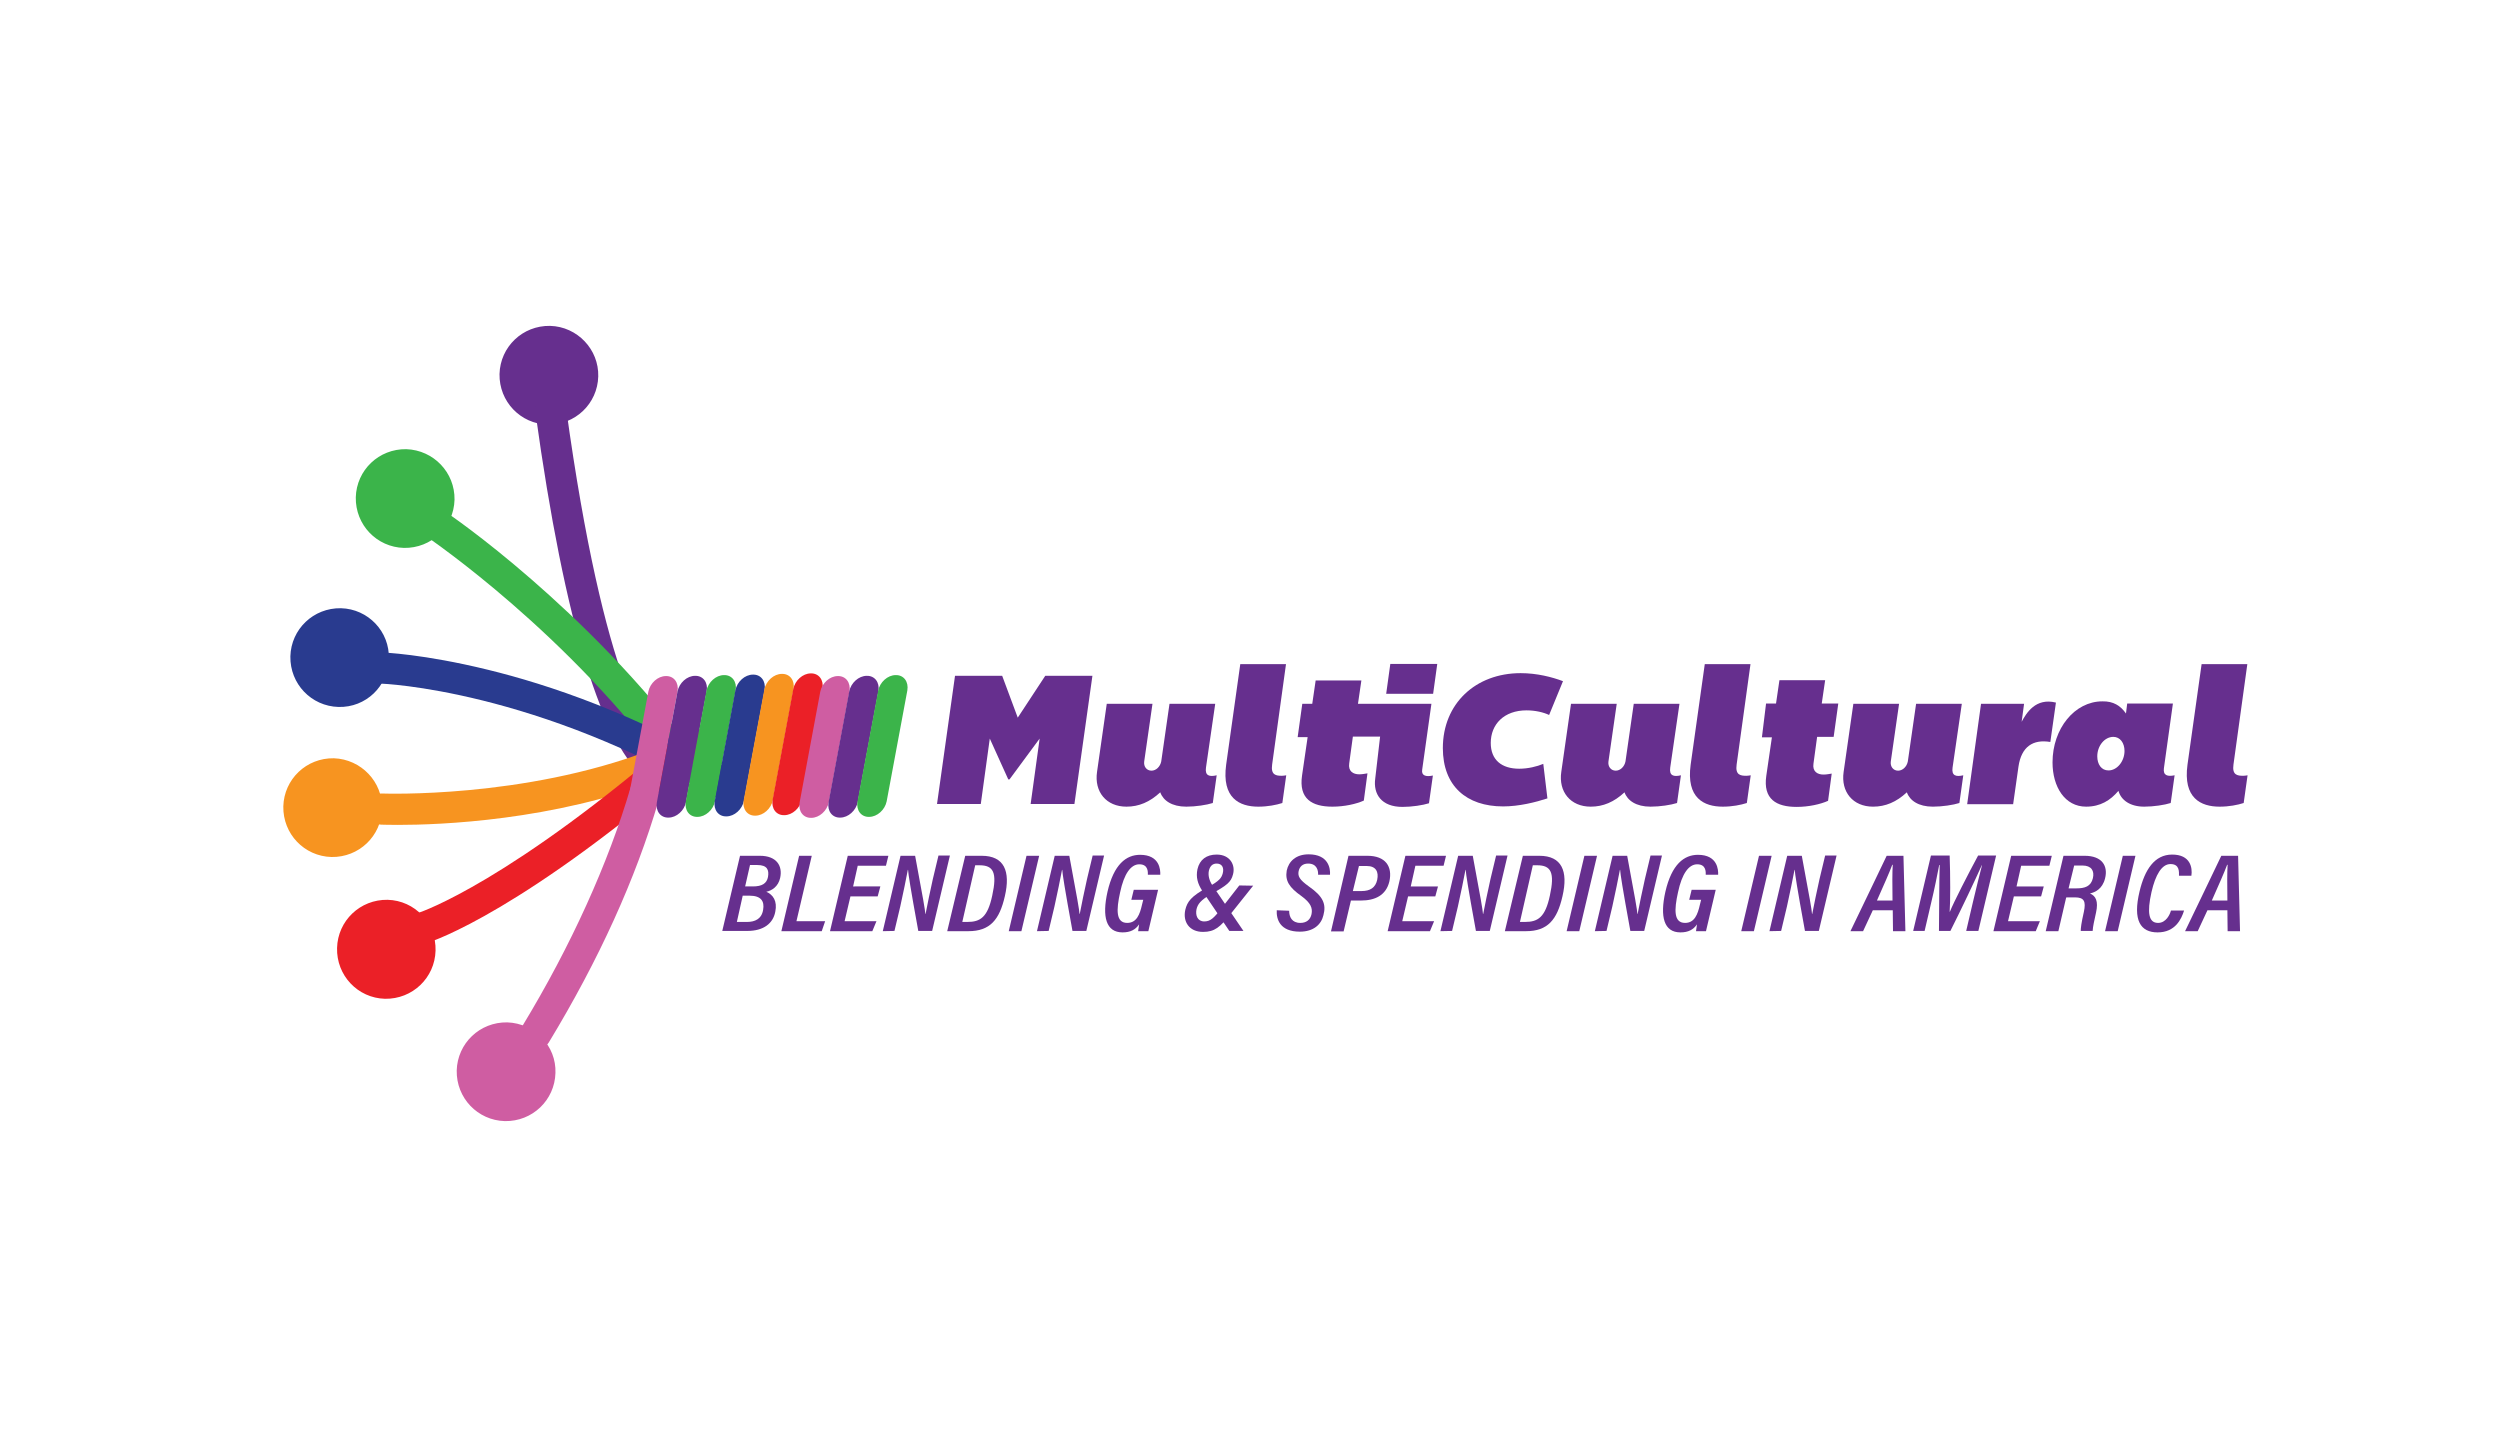 <?xml version="1.0" encoding="utf-8"?>
<!-- Generator: Adobe Illustrator 25.4.1, SVG Export Plug-In . SVG Version: 6.00 Build 0)  -->
<svg version="1.1" id="Layer_1" xmlns="http://www.w3.org/2000/svg" xmlns:xlink="http://www.w3.org/1999/xlink" x="0px" y="0px"
	 viewBox="0 0 1028 596" style="enable-background:new 0 0 1028 596;" xml:space="preserve">
<style type="text/css">
	.st0{fill:#662F8E;}
	.st1{fill:#3BB44A;}
	.st2{fill:#293B8F;}
	.st3{fill:#F79420;}
	.st4{fill:#EB2027;}
	.st5{fill:#CF5DA2;}
</style>
<g>
	<path class="st0" d="M246,154.8c-0.3,11.2-9.5,20-20.8,19.8c-11.2-0.3-20-9.5-19.8-20.8c0.3-11.2,9.5-20,20.8-19.8
		C237.4,134.3,246.3,143.7,246,154.8z"/>
	<g>
		<path class="st0" d="M270.3,322.4c-1.3,0-2.6-0.4-3.7-1.3c-18.8-13.7-34.4-64.6-46.4-151.3c-0.5-3.5,1.9-6.7,5.4-7.2
			s6.7,1.9,7.2,5.4c15.6,113,34.1,137.5,41.3,142.8c2.9,2.1,3.5,6.1,1.4,9C274.3,321.5,272.4,322.4,270.3,322.4z"/>
	</g>
	<g>
		<path class="st1" d="M281.9,322.1c-1.9,0-3.9-0.9-5.2-2.6c-42.7-59-99.9-97.8-100.5-98.3c-3-1.9-3.7-5.9-1.7-8.9
			c1.9-3,5.9-3.7,8.9-1.7c0.6,0.4,15.1,10.2,35.2,27.7c18.5,16.1,45.5,41.9,68.5,73.7c2,2.9,1.4,6.8-1.4,8.9
			C284.5,321.7,283.2,322.1,281.9,322.1z"/>
	</g>
	<g>
		<path class="st2" d="M300.2,330.3c-1.1,0-2.3-0.3-3.3-0.9c-76-45.9-139.8-48.3-140.4-48.3c-3.5-0.1-6.3-3-6.2-6.6
			c0.1-3.5,3-6.3,6.6-6.2c0.7,0,17.2,0.6,43.7,7.1c24.2,5.9,61.8,18.2,102.9,43.1c3,1.9,4,5.7,2.2,8.8
			C304.4,329.2,302.3,330.3,300.2,330.3z"/>
	</g>
	<path class="st2" d="M159.9,271c-0.3,11.2-9.5,20-20.7,19.7c-11.2-0.3-20-9.5-19.8-20.8c0.3-11.2,9.5-20,20.8-19.8
		C151.4,250.4,160.3,259.7,159.9,271z"/>
	<path class="st3" d="M157.1,332.6c-0.3,11.2-9.5,20-20.8,19.8c-11.2-0.3-20-9.5-19.8-20.8c0.3-11.2,9.5-20,20.8-19.8
		C148.5,312.2,157.4,321.5,157.1,332.6z"/>
	<g>
		<path class="st3" d="M163.6,339.2c-4,0-6.3-0.1-6.8-0.1c-3.5-0.2-6.3-3.1-6.1-6.7c0.2-3.5,3.1-6.3,6.7-6.1l0,0
			c0.6,0,57.7,2.1,109.7-17.7c3.3-1.3,7,0.4,8.2,3.7c1.3,3.3-0.4,7-3.7,8.2C227.3,337.5,180.9,339.2,163.6,339.2z"/>
	</g>
	<path class="st4" d="M179.1,390.9c-0.3,11.2-9.5,20-20.8,19.8c-11.2-0.3-20-9.6-19.7-20.9c0.3-11.2,9.5-20,20.8-19.8
		C170.6,370.3,179.4,379.6,179.1,390.9z"/>
	<g>
		<path class="st4" d="M174.5,387.7c-2.7,0-5.2-1.8-6.1-4.5c-1-3.4,0.8-6.9,4.1-8c0.6-0.2,37.5-12.6,108.3-74.3c2.6-2.3,6.7-2,9,0.6
			c2.3,2.6,2,6.7-0.6,9c-73.5,64.1-111.3,76.5-112.9,77C175.7,387.6,175.1,387.7,174.5,387.7z"/>
	</g>
	<path class="st5" d="M270.1,329.9c-0.7,3.5-3.9,6.4-7.2,6.4l0,0c-3.3,0.1-5.4-2.7-4.8-6.3l8.5-45.6c0.7-3.5,3.9-6.4,7.2-6.4l0,0
		c3.3-0.1,5.4,2.7,4.8,6.3L270.1,329.9z"/>
	<path class="st5" d="M228.4,441.2c-0.3,11.2-9.5,20-20.8,19.8c-11.2-0.3-20-9.5-19.8-20.8c0.3-11.2,9.5-20,20.8-19.8
		C219.9,420.8,228.8,430.1,228.4,441.2z"/>
	<g>
		<path class="st5" d="M220.2,431.6c-1.1,0-2.3-0.3-3.3-0.9c-3-1.9-4-5.7-2.1-8.8c19.9-32.8,35.4-67,44.5-98.1
			c1-3.4,3.8-3.5,7.2-2.5c3.4,1,5.3,4.6,4.3,7.9c-9.4,32.2-24.6,65.6-45.1,99.4C224.5,430.5,222.4,431.6,220.2,431.6z"/>
	</g>
	<path class="st1" d="M186.9,205.5c-0.3,11.2-9.5,20-20.8,19.8c-11.2-0.3-20-9.5-19.8-20.8c0.3-11.2,9.5-20,20.8-19.8
		C178.3,185.1,187.1,194.3,186.9,205.5z"/>
	<path class="st0" d="M282.1,329.8c-0.7,3.5-3.9,6.4-7.2,6.4l0,0c-3.3,0.1-5.4-2.7-4.8-6.3l8.5-45.6c0.7-3.5,3.9-6.4,7.2-6.4l0,0
		c3.3-0.1,5.4,2.7,4.8,6.3L282.1,329.8z"/>
	<path class="st1" d="M294,329.5c-0.7,3.5-3.9,6.4-7.2,6.4l0,0c-3.3,0.1-5.4-2.7-4.8-6.3l8.5-45.6c0.7-3.5,3.9-6.4,7.2-6.4l0,0
		c3.3-0.1,5.4,2.7,4.8,6.3L294,329.5z"/>
	<path class="st2" d="M305.9,329.3c-0.7,3.5-3.9,6.4-7.2,6.4l0,0c-3.3,0.1-5.4-2.7-4.8-6.3l8.5-45.6c0.7-3.5,3.9-6.4,7.2-6.4l0,0
		c3.3-0.1,5.4,2.7,4.8,6.3L305.9,329.3z"/>
	<path class="st3" d="M317.8,329c-0.7,3.5-3.9,6.4-7.2,6.4l0,0c-3.3,0.1-5.4-2.7-4.8-6.3l8.5-45.6c0.7-3.5,3.9-6.4,7.2-6.4l0,0
		c3.3-0.1,5.4,2.7,4.8,6.3L317.8,329z"/>
	<path class="st4" d="M329.7,328.8c-0.7,3.5-3.9,6.4-7.2,6.4l0,0c-3.3,0.1-5.4-2.7-4.8-6.3l8.5-45.6c0.7-3.5,3.9-6.4,7.2-6.4l0,0
		c3.3-0.1,5.4,2.7,4.8,6.3L329.7,328.8z"/>
	<path class="st5" d="M340.8,329.9c-0.7,3.5-3.9,6.4-7.2,6.4l0,0c-3.3,0.1-5.4-2.7-4.8-6.3l8.5-45.6c0.7-3.5,3.9-6.4,7.2-6.4l0,0
		c3.3-0.1,5.4,2.7,4.8,6.3L340.8,329.9z"/>
	<path class="st0" d="M352.7,329.8c-0.7,3.5-3.9,6.4-7.2,6.4l0,0c-3.3,0.1-5.4-2.7-4.8-6.3l8.5-45.6c0.7-3.5,3.9-6.4,7.2-6.4l0,0
		c3.3-0.1,5.4,2.7,4.8,6.3L352.7,329.8z"/>
	<path class="st1" d="M364.6,329.5c-0.7,3.5-3.9,6.4-7.2,6.4l0,0c-3.3,0.1-5.4-2.7-4.8-6.3l8.5-45.6c0.7-3.5,3.9-6.4,7.2-6.4l0,0
		c3.3-0.1,5.4,2.7,4.8,6.3L364.6,329.5z"/>
	<g>
		<path class="st0" d="M449.2,277.9l-7.4,52.7h-18l3.7-26.9l-12.4,16.8h-0.5l-7.6-16.8l-3.7,26.9h-18l7.4-52.7h19.4l6.4,17.2
			l11.3-17.2H449.2z"/>
		<path class="st0" d="M495.9,315.6c-0.5,3.4,1.4,3.9,4.4,3.2l-1.6,11.4c-2.5,0.8-7,1.5-10.9,1.5c-5.9,0-9.5-2.5-10.7-5.9
			c-4.3,4-8.8,5.9-13.9,5.9c-8.3,0-13.3-6.1-12.1-14.3l4-28h18.8l-3.4,23.7c-0.3,2.1,1,3.8,3,3.8c1.9,0,3.6-1.7,4-3.8l3.4-23.7h18.8
			L495.9,315.6z"/>
		<path class="st0" d="M528.9,318.8l-1.6,11.4c-2.5,0.8-6,1.5-9.9,1.5c-7.7,0-15.1-3.5-13.2-17.3l5.8-41.3h18.8l-5.7,41.3
			c-0.6,4.3,1.6,4.6,4,4.6C527.6,319,528.4,318.9,528.9,318.8z"/>
		<path class="st0" d="M567.5,302.9h-11.2l-1.5,11c-0.5,3.3,1.7,4.5,4.1,4.5c1.5,0,2.5-0.3,3.4-0.4l-1.5,11.2
			c-3.1,1.4-8,2.5-12.9,2.5c-8.4,0-13.9-3.2-12.5-12.8l2.3-15.8h-4.1l1.9-13.7h4.1l1.4-9.6h18.8l-1.4,9.6h30.2l-3.8,27.1
			c-0.4,2.5,1.6,3,4.4,2.4l-1.6,11.4c-2.5,0.8-7,1.5-10.9,1.5c-8.7,0-12.1-5.3-11.2-11.7L567.5,302.9z M589.3,285.3h-19.3l1.7-12.3
			H591L589.3,285.3z"/>
		<path class="st0" d="M634.6,314.1l1.7,14.2c-4.9,1.6-11.7,3.3-18.2,3.3c-15.1,0-24.8-8.4-24.8-24c0-18.2,13.4-30.8,32-30.8
			c6.7,0,12.9,1.6,17.4,3.3l-5.7,13.9c-2.3-1.1-5.7-1.9-9.3-1.9c-9.2,0-14.7,5.7-14.7,13.4c0,7,4.5,10.6,11.7,10.6
			C628.3,316.1,632,315.2,634.6,314.1z"/>
		<path class="st0" d="M686.8,315.6c-0.5,3.4,1.4,3.9,4.4,3.2l-1.6,11.4c-2.5,0.8-7,1.5-10.9,1.5c-5.9,0-9.5-2.5-10.7-5.9
			c-4.3,4-8.8,5.9-13.9,5.9c-8.3,0-13.3-6.1-12.1-14.3l4-28h18.8l-3.4,23.7c-0.3,2.1,1,3.8,3,3.8c1.9,0,3.6-1.7,4-3.8l3.4-23.7h18.8
			L686.8,315.6z"/>
		<path class="st0" d="M719.9,318.8l-1.6,11.4c-2.5,0.8-6,1.5-9.9,1.5c-7.7,0-15.1-3.5-13.2-17.3l5.8-41.3h18.8l-5.7,41.3
			c-0.6,4.3,1.6,4.6,4,4.6C718.5,319,719.4,318.9,719.9,318.8z"/>
		<path class="st0" d="M726.2,289.3h4.1l1.4-9.6h18.8l-1.4,9.6h6.8L754,303h-6.8l-1.5,11c-0.5,3.3,1.7,4.5,4.1,4.5
			c1.5,0,2.5-0.3,3.4-0.4l-1.5,11.2c-3.1,1.4-8,2.5-12.9,2.5c-8.4,0-13.9-3.2-12.5-12.8l2.3-15.8h-4.1L726.2,289.3z"/>
		<path class="st0" d="M802.9,315.6c-0.5,3.4,1.4,3.9,4.4,3.2l-1.6,11.4c-2.5,0.8-7,1.5-10.9,1.5c-5.9,0-9.5-2.5-10.7-5.9
			c-4.3,4-8.8,5.9-13.9,5.9c-8.3,0-13.3-6.1-12.1-14.3l4-28h18.8l-3.4,23.7c-0.3,2.1,1,3.8,3,3.8c1.9,0,3.6-1.7,4-3.8l3.4-23.7h18.8
			L802.9,315.6z"/>
		<path class="st0" d="M830,315.2l-2.2,15.5h-18.9l5.7-41.3h17.7l-1,7.4c1.9-3.5,5.7-10,14.1-7.9l-2.3,16.2
			C836,303.9,831.2,307,830,315.2z"/>
		<path class="st0" d="M874.2,293.4l0.5-4.1h18.8l-3.7,26.6c-0.4,3,1.5,3.5,4.4,2.9l-1.6,11.4c-2.5,0.8-7,1.5-10.9,1.5
			c-5.7,0-9.5-2.6-10.6-6.5c-3.3,3.9-7.4,6.5-13.3,6.5c-8.7,0-13.8-8.1-13.8-18.2c0-13.9,9.1-25.1,20.5-25.1
			C869,288.3,872,290.2,874.2,293.4z M873.6,308.8c0-3.3-1.8-5.8-4.6-5.8c-3.6,0-6.6,3.7-6.6,8c0,3.3,1.7,5.8,4.6,5.8
			C870.6,316.8,873.6,313,873.6,308.8z"/>
		<path class="st0" d="M924.2,318.8l-1.6,11.4c-2.5,0.8-6,1.5-9.9,1.5c-7.7,0-15.1-3.5-13.2-17.3l5.8-41.3h18.8l-5.7,41.3
			c-0.6,4.3,1.6,4.6,4,4.6C922.9,319,923.7,318.9,924.2,318.8z"/>
	</g>
	<g>
		<path class="st0" d="M304.3,351.9h8.2c6.8,0,9.4,4.1,8.3,9.1c-0.8,3.6-3.4,5.2-5.7,5.7c2.8,1.2,4.6,3.8,3.7,8.2
			c-0.9,4.8-4.8,7.9-11.5,7.9H297L304.3,351.9z M303,379.1h4.2c3.2,0,6-1.2,6.6-5c0.6-3.5-0.8-5.8-5.6-5.8h-2.8L303,379.1z
			 M309.6,364.5c3.7,0,5.7-1.2,6.2-3.9c0.5-2.9-0.3-4.9-4.4-4.9h-3l-2,8.8H309.6z"/>
		<path class="st0" d="M328.6,351.9h5.2l-6.3,26.9h11.8l-1.4,4.1h-16.6L328.6,351.9z"/>
		<path class="st0" d="M360.9,368.6h-11.2l-2.4,10.2h13.1l-1.7,4.1h-17.4l7.3-31h16.7l-1,4.1h-11.6l-1.9,8.5H362L360.9,368.6z"/>
		<path class="st0" d="M363,382.9l7.3-31h6c3.3,17.6,4.1,22.3,4.2,23.9h0.1c0.7-3.9,1.9-9.3,3-14.4l2.3-9.6h4.7l-7.3,31h-5.7
			c-3.3-18.1-4.1-23.4-4.2-25.1h-0.1c-0.7,3.8-1.9,9.5-3.1,15l-2.4,10.1L363,382.9L363,382.9z"/>
		<path class="st0" d="M396.9,351.9h6.8c9.2,0,11.9,6.3,9.5,16.6c-2.2,9.7-6.1,14.4-15,14.4h-8.7L396.9,351.9z M395.7,379.1h2.1
			c5.3,0,8.3-1.9,10.2-10.8c2.1-9.5,0.5-12.5-5.2-12.5H401L395.7,379.1z"/>
		<path class="st0" d="M427.3,351.9l-7.3,31h-5.2l7.3-31H427.3z"/>
		<path class="st0" d="M426.4,382.9l7.3-31h6c3.3,17.6,4.1,22.3,4.2,23.9h0.1c0.7-3.9,1.9-9.3,3-14.4l2.3-9.6h4.7l-7.3,31H441
			c-3.3-18.1-4.1-23.4-4.2-25.1h-0.1c-0.7,3.8-1.9,9.5-3.1,15l-2.4,10.1L426.4,382.9L426.4,382.9z"/>
		<path class="st0" d="M472.2,382.9H468c0.1-0.7,0.3-1.9,0.4-2.8c-1.5,2.2-3.6,3.3-6.8,3.3c-6.8,0-8.5-6.4-6.2-16.7
			c2.6-11.3,7.7-15.2,13.4-15.2c8.1,0,8.4,6.2,8.3,8.2h-5.1c0-0.9,0.3-4.3-3.5-4.3c-3.5,0-6.3,3.9-7.9,11.5
			c-1.6,7.2-1.8,12.6,2.9,12.6c3.9,0,5.2-3.5,6.1-7.5l0.5-2h-4.9l1-4.1h10L472.2,382.9z"/>
		<path class="st0" d="M515.3,364.2l-9.4,11.8c-4.2,5.2-6.4,7.2-11.2,7.2c-5.7,0-8.4-4.2-7.3-9.1c0.8-3.3,2.3-5.5,9.1-9.2
			c5.1-2.7,5.8-4,6.3-5.8c0.6-2.3-0.3-4-2.5-4c-1.6,0-2.7,0.9-3.2,2.9c-0.4,1.9,0.1,4,1.4,6l12.8,18.8h-5.8l-11.2-16.6
			c-1.8-2.8-2.6-5.5-1.9-8.8c0.9-3.9,3.7-6,7.9-6c5.5,0,7.8,4.3,6.7,8.2c-0.8,3.1-2.4,4.4-8.7,7.9c-4.8,2.7-5.8,4.4-6.3,6.4
			c-0.5,2.5,0.4,5,3.2,5c2.6,0,4-1.5,7-5.3l7.4-9.5L515.3,364.2L515.3,364.2z"/>
		<path class="st0" d="M530.1,374.5c0,2.5,1.1,5,4.6,5c2.5,0,4.1-1.3,4.6-3.6c0.5-2.5-0.3-4.6-4.1-7.4c-5.1-3.6-6.8-6.3-6.1-10.5
			c0.8-3.8,3.8-6.7,9-6.7c8.1,0,9,5.7,8.8,8.4H542c0.1-1.6-0.4-4.6-4.1-4.6c-2.3,0-3.5,1.3-3.9,3.1c-0.4,2.1,0.3,3.5,4.2,6.3
			c5.9,4.1,7.2,7.3,6,11.8c-0.9,3.9-4.1,6.8-9.7,6.8c-8.2,0-9.7-5.1-9.5-8.8L530.1,374.5L530.1,374.5z"/>
		<path class="st0" d="M554.5,351.9h7.8c7.4,0,10.4,4.4,9,10.6c-1.4,5.7-5.9,7.8-11.7,7.8h-4.1l-3,12.7h-5.2L554.5,351.9z
			 M556.3,366.4h3.6c3.5,0,5.7-1.4,6.4-4.6c0.7-3.3-0.5-5.7-4.3-5.7h-3.2L556.3,366.4z"/>
		<path class="st0" d="M590.2,368.6H579l-2.4,10.2h13.1l-1.7,4.1h-17.4l7.3-31h16.7l-1,4.1h-11.6l-1.9,8.5h11.2L590.2,368.6z"/>
		<path class="st0" d="M592.3,382.9l7.3-31h6c3.3,17.6,4.1,22.3,4.2,23.9h0.1c0.7-3.9,1.9-9.3,3-14.4l2.3-9.6h4.7l-7.3,31h-5.7
			c-3.3-18.1-4.1-23.4-4.2-25.1h-0.1c-0.7,3.8-1.9,9.5-3.1,15l-2.4,10.1L592.3,382.9L592.3,382.9z"/>
		<path class="st0" d="M626.2,351.9h6.8c9.2,0,11.9,6.3,9.5,16.6c-2.2,9.7-6.1,14.4-15,14.4h-8.7L626.2,351.9z M625,379.1h2.1
			c5.3,0,8.3-1.9,10.2-10.8c2.1-9.5,0.5-12.5-5.2-12.5h-1.8L625,379.1z"/>
		<path class="st0" d="M656.7,351.9l-7.3,31h-5.2l7.3-31H656.7z"/>
		<path class="st0" d="M655.8,382.9l7.3-31h6c3.3,17.6,4.1,22.3,4.2,23.9h0.1c0.7-3.9,1.9-9.3,3-14.4l2.3-9.6h4.7l-7.3,31h-5.7
			c-3.3-18.1-4.1-23.4-4.2-25.1h-0.1c-0.7,3.8-1.9,9.5-3.1,15l-2.4,10.1L655.8,382.9L655.8,382.9z"/>
		<path class="st0" d="M701.5,382.9h-4.1c0.1-0.7,0.3-1.9,0.4-2.8c-1.5,2.2-3.6,3.3-6.8,3.3c-6.8,0-8.5-6.4-6.2-16.7
			c2.6-11.3,7.7-15.2,13.4-15.2c8.1,0,8.4,6.2,8.3,8.2h-5.1c0-0.9,0.3-4.3-3.5-4.3c-3.5,0-6.3,3.9-7.9,11.5
			c-1.6,7.2-1.8,12.6,2.9,12.6c3.9,0,5.2-3.5,6.1-7.5l0.5-2h-4.9l1-4.1h9.9L701.5,382.9z"/>
		<path class="st0" d="M728.5,351.9l-7.3,31h-5.2l7.3-31H728.5z"/>
		<path class="st0" d="M727.6,382.9l7.3-31h6c3.3,17.6,4.1,22.3,4.2,23.9h0.1c0.7-3.9,1.9-9.3,3-14.4l2.3-9.6h4.7l-7.3,31h-5.7
			c-3.3-18.1-4.1-23.4-4.2-25.1h-0.1c-0.7,3.8-1.9,9.5-3.1,15l-2.4,10.1L727.6,382.9L727.6,382.9z"/>
		<path class="st0" d="M770.1,374.3l-4,8.6h-5.2c0,0,14.9-30.9,14.9-31h6.9l0.8,31h-5.1l-0.1-8.6H770.1z M778.2,370.3
			c-0.1-6.6-0.1-11.8,0.1-14.7h-0.2c-1.1,3-3.5,8.4-6.3,14.7H778.2z"/>
		<path class="st0" d="M811.3,370.8c1.3-5.5,2.8-11.6,3.7-15h-0.1c-2.5,5.6-8.4,18.1-12.9,27h-4.7c0.1-7.7,0.1-21.7,0.3-27.1h-0.2
			c-0.7,3.6-2,10.2-3.3,15.5l-2.7,11.6h-4.7l7.3-31h7.7c0.3,8.4,0.3,19.2,0,23.1h0.1c1.5-3.8,7.5-15.5,11.6-23.1h7.4l-7.3,31h-5
			L811.3,370.8z"/>
		<path class="st0" d="M839.3,368.6h-11.2l-2.4,10.2h13.1l-1.7,4.1h-17.4l7.3-31h16.7l-1,4.1h-11.6l-1.9,8.5h11.2L839.3,368.6z"/>
		<path class="st0" d="M849.6,369.1l-3.2,13.8h-5.2l7.3-31h8.7c7.2,0,9.7,4.2,8.4,9.3c-1.1,4.4-4.1,5.7-6.2,6.2
			c2.4,1,3.5,3.2,2.5,7.8c-0.8,3.6-1.3,5.8-1.4,7.6h-4.9c0-1.1,0.2-3.1,1.3-7.9c0.9-4.3,0.1-5.9-3.7-5.9h-3.5V369.1z M850.6,365.3
			h3.2c3.5,0,6-0.8,6.8-4.2c0.7-3-0.6-5.2-4.3-5.2h-3.4L850.6,365.3z"/>
		<path class="st0" d="M878.1,351.9l-7.3,31h-5.2l7.3-31H878.1z"/>
		<path class="st0" d="M898.1,374.4c-1.1,3.5-3.6,9-10.9,9c-7,0-10.3-4.9-7.4-16.9c2.1-8.8,6.1-15.1,13.4-15.1
			c7.5,0,8.4,5.4,7.9,8.7H896c0-1.6,0.3-4.8-3.5-4.8c-3.6,0-6.2,4.5-7.8,11.5c-1.9,8.5-1.2,12.7,2.7,12.7c3.3,0,4.9-3.5,5.3-5.1
			L898.1,374.4L898.1,374.4z"/>
		<path class="st0" d="M907.7,374.3l-4,8.6h-5.2c0,0,14.9-30.9,14.9-31h6.9l0.8,31H916l-0.1-8.6H907.7z M915.9,370.3
			c-0.1-6.6-0.1-11.8,0.1-14.7h-0.2c-1.1,3-3.5,8.4-6.3,14.7H915.9z"/>
	</g>
</g>
</svg>
